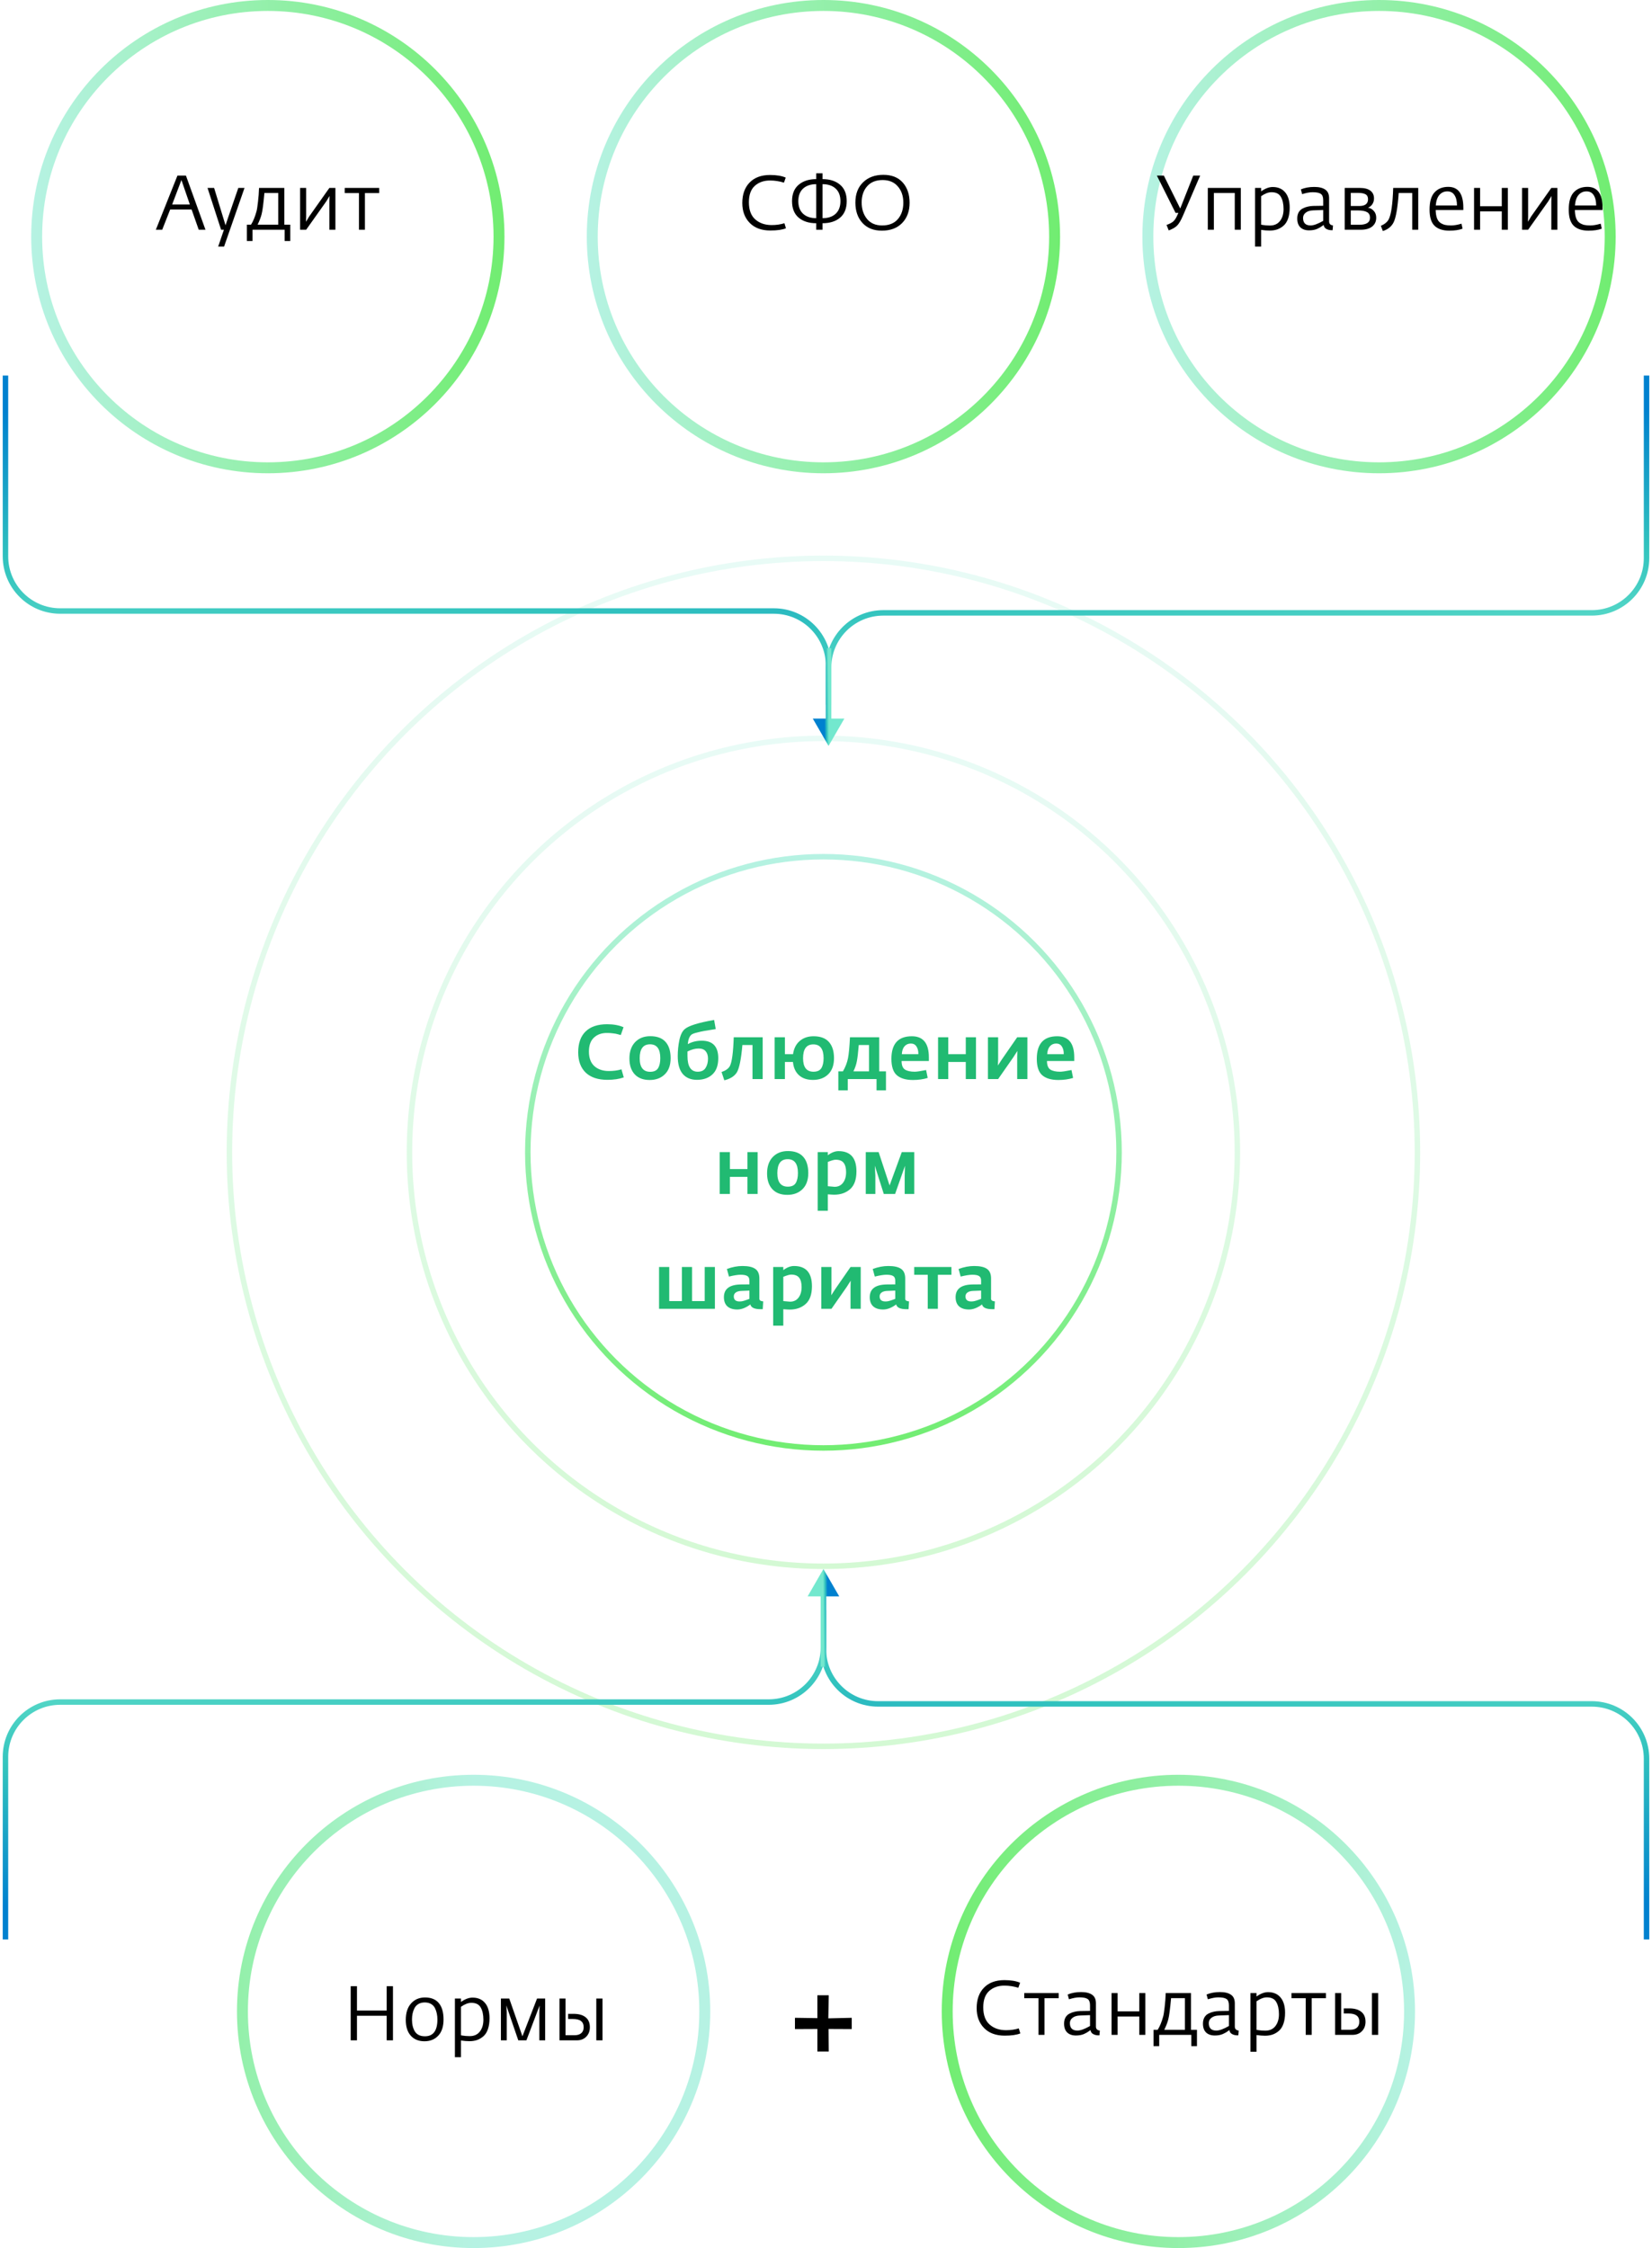<?xml version="1.0" encoding="UTF-8"?> <svg xmlns="http://www.w3.org/2000/svg" width="302" height="411" viewBox="0 0 302 411" fill="none"> <path d="M111.048 197.407C109.322 197.407 107.996 196.968 107.072 196.091C106.158 195.204 105.7 193.967 105.7 192.381C105.7 190.719 106.148 189.45 107.044 188.573C107.95 187.686 109.266 187.243 110.992 187.243C112.159 187.243 113.158 187.425 113.988 187.789L113.484 189.217C113.13 189.114 112.882 189.049 112.742 189.021C112.612 188.983 112.383 188.946 112.056 188.909C111.739 188.862 111.394 188.839 111.02 188.839C110.022 188.82 109.21 189.1 108.584 189.679C107.968 190.248 107.66 191.102 107.66 192.241C107.66 193.407 107.992 194.294 108.654 194.901C109.326 195.498 110.208 195.797 111.3 195.797C112.14 195.797 112.91 195.694 113.61 195.489L114.03 196.959C113.2 197.257 112.206 197.407 111.048 197.407ZM118.761 197.435C117.585 197.435 116.675 197.089 116.031 196.399C115.387 195.699 115.065 194.737 115.065 193.515C115.065 192.245 115.41 191.247 116.101 190.519C116.801 189.791 117.725 189.427 118.873 189.427C120.123 189.427 121.057 189.777 121.673 190.477C122.289 191.167 122.597 192.157 122.597 193.445C122.597 194.723 122.242 195.708 121.533 196.399C120.833 197.089 119.909 197.435 118.761 197.435ZM118.859 195.937C119.549 195.937 120.03 195.717 120.301 195.279C120.571 194.831 120.707 194.219 120.707 193.445C120.707 191.755 120.081 190.911 118.831 190.911C117.571 190.911 116.941 191.76 116.941 193.459C116.941 195.111 117.58 195.937 118.859 195.937ZM127.412 197.407C126.301 197.407 125.438 197.052 124.822 196.343C124.206 195.624 123.898 194.537 123.898 193.081C123.898 192.082 123.996 191.107 124.192 190.155C124.397 189.193 124.724 188.521 125.172 188.139C125.872 187.523 127.664 186.963 130.548 186.459L130.842 188.125C129.936 188.265 129.25 188.377 128.784 188.461C128.317 188.545 127.836 188.652 127.342 188.783C126.856 188.904 126.539 189.03 126.39 189.161C126.026 189.469 125.806 190.043 125.732 190.883C126.488 190.463 127.337 190.253 128.28 190.253C130.296 190.253 131.304 191.317 131.304 193.445C131.304 194.761 130.949 195.75 130.24 196.413C129.53 197.075 128.588 197.407 127.412 197.407ZM127.552 195.923C128.214 195.923 128.69 195.694 128.98 195.237C129.278 194.77 129.428 194.201 129.428 193.529C129.428 192.959 129.288 192.511 129.008 192.185C128.737 191.849 128.303 191.681 127.706 191.681C127.08 191.681 126.404 191.863 125.676 192.227V193.053C125.676 194.966 126.301 195.923 127.552 195.923ZM132.411 197.491L131.907 195.979C132.663 195.717 133.167 195.358 133.419 194.901C133.802 194.191 134.04 192.432 134.133 189.623H139.425V197.267H137.563V191.037H135.715C135.491 193.613 135.155 195.279 134.707 196.035C134.268 196.744 133.503 197.229 132.411 197.491ZM148.613 197.421C147.549 197.421 146.699 197.136 146.065 196.567C145.43 195.997 145.061 195.19 144.959 194.145H143.489V197.267H141.613V189.623H143.489V192.717H144.973C145.122 191.681 145.528 190.878 146.191 190.309C146.863 189.73 147.707 189.441 148.725 189.441C149.975 189.441 150.909 189.786 151.525 190.477C152.15 191.167 152.463 192.157 152.463 193.445C152.463 194.723 152.108 195.708 151.399 196.399C150.699 197.08 149.77 197.421 148.613 197.421ZM148.711 195.923C149.401 195.923 149.882 195.703 150.153 195.265C150.423 194.826 150.559 194.219 150.559 193.445C150.559 191.765 149.933 190.925 148.683 190.925C147.432 190.925 146.807 191.769 146.807 193.459C146.807 195.101 147.441 195.923 148.711 195.923ZM153.253 199.325V195.853H154.093C154.541 195.097 154.849 194.303 155.017 193.473C155.176 192.67 155.297 191.387 155.381 189.623H160.729V195.853H161.961V199.325H160.239V197.267H154.975V199.325H153.253ZM156.011 195.853H158.867V191.037H156.991C156.87 192.465 156.753 193.454 156.641 194.005C156.529 194.621 156.319 195.237 156.011 195.853ZM166.891 197.435C165.603 197.435 164.623 197.145 163.951 196.567C163.289 195.988 162.957 194.989 162.957 193.571C162.957 190.817 164.203 189.441 166.695 189.441C168.767 189.441 169.803 190.724 169.803 193.291V193.963H164.819C164.819 194.737 165.025 195.26 165.435 195.531C165.846 195.792 166.443 195.923 167.227 195.923C167.582 195.923 168.273 195.82 169.299 195.615L169.593 197.057C168.781 197.309 167.881 197.435 166.891 197.435ZM164.861 192.717H167.885C167.895 192.129 167.778 191.657 167.535 191.303C167.302 190.948 166.961 190.771 166.513 190.771C166.037 190.771 165.65 190.939 165.351 191.275C165.062 191.611 164.899 192.091 164.861 192.717ZM171.486 197.267V189.623H173.348V192.717H176.554V189.623H178.416V197.267H176.554V194.145H173.348V197.267H171.486ZM180.605 197.267V189.623H182.467V193.669L182.425 194.789L183.153 193.669L185.953 189.623H187.815V197.267H185.953V193.249L185.981 192.129L185.267 193.249L182.467 197.267H180.605ZM193.469 197.435C192.181 197.435 191.201 197.145 190.529 196.567C189.867 195.988 189.535 194.989 189.535 193.571C189.535 190.817 190.781 189.441 193.273 189.441C195.345 189.441 196.381 190.724 196.381 193.291V193.963H191.397C191.397 194.737 191.603 195.26 192.013 195.531C192.424 195.792 193.021 195.923 193.805 195.923C194.16 195.923 194.851 195.82 195.877 195.615L196.171 197.057C195.359 197.309 194.459 197.435 193.469 197.435ZM191.439 192.717H194.463C194.473 192.129 194.356 191.657 194.113 191.303C193.88 190.948 193.539 190.771 193.091 190.771C192.615 190.771 192.228 190.939 191.929 191.275C191.64 191.611 191.477 192.091 191.439 192.717ZM131.571 218.267V210.623H133.433V213.717H136.639V210.623H138.501V218.267H136.639V215.145H133.433V218.267H131.571ZM143.924 218.435C142.748 218.435 141.838 218.089 141.194 217.399C140.55 216.699 140.228 215.737 140.228 214.515C140.228 213.245 140.573 212.247 141.264 211.519C141.964 210.791 142.888 210.427 144.036 210.427C145.286 210.427 146.22 210.777 146.836 211.477C147.452 212.167 147.76 213.157 147.76 214.445C147.76 215.723 147.405 216.708 146.696 217.399C145.996 218.089 145.072 218.435 143.924 218.435ZM144.022 216.937C144.712 216.937 145.193 216.717 145.464 216.279C145.734 215.831 145.87 215.219 145.87 214.445C145.87 212.755 145.244 211.911 143.994 211.911C142.734 211.911 142.104 212.76 142.104 214.459C142.104 216.111 142.743 216.937 144.022 216.937ZM149.481 221.347V210.623H151.329V211.197C152.001 210.693 152.654 210.441 153.289 210.441C155.473 210.441 156.565 211.673 156.565 214.137C156.565 215.621 156.182 216.703 155.417 217.385C154.651 218.066 153.681 218.407 152.505 218.407C152.262 218.407 151.87 218.383 151.329 218.337V221.347H149.481ZM152.561 216.965C153.223 216.965 153.741 216.717 154.115 216.223C154.488 215.728 154.675 215.084 154.675 214.291C154.675 213.535 154.525 212.965 154.227 212.583C153.937 212.2 153.447 212.009 152.757 212.009C152.477 212.009 152.001 212.144 151.329 212.415V216.853C152.075 216.927 152.486 216.965 152.561 216.965ZM158.272 218.267V210.623H160.624L162.626 216.713L164.852 210.623H167.134V218.267H165.384V214.907L165.44 213.129L163.634 218.267H161.562L159.924 213.101L160.022 214.907V218.267H158.272ZM120.483 239.267V231.623H122.345V237.853H124.655V231.623H126.517V237.853H128.827V231.623H130.689V239.267H120.483ZM134.787 239.393C134.003 239.393 133.397 239.201 132.967 238.819C132.547 238.427 132.337 237.867 132.337 237.139C132.337 235.608 133.387 234.833 135.487 234.815L136.999 234.801V234.129C136.999 233.709 136.873 233.424 136.621 233.275C136.379 233.116 135.968 233.037 135.389 233.037C134.867 233.037 134.157 233.149 133.261 233.373L132.883 231.987C133.854 231.623 134.801 231.441 135.725 231.441C136.799 231.441 137.583 231.618 138.077 231.973C138.572 232.318 138.819 232.897 138.819 233.709V237.433C138.819 237.713 139.053 237.871 139.519 237.909L139.435 239.337H139.029C137.928 239.337 137.307 239.047 137.167 238.469C136.337 239.085 135.543 239.393 134.787 239.393ZM135.207 237.923C135.403 237.923 135.604 237.899 135.809 237.853C136.024 237.797 136.271 237.717 136.551 237.615C136.841 237.503 136.99 237.447 136.999 237.447V235.935L135.585 235.991C135.137 236 134.783 236.093 134.521 236.271C134.269 236.448 134.143 236.691 134.143 236.999C134.143 237.615 134.498 237.923 135.207 237.923ZM141.346 242.347V231.623H143.194V232.197C143.866 231.693 144.519 231.441 145.154 231.441C147.338 231.441 148.43 232.673 148.43 235.137C148.43 236.621 148.047 237.703 147.282 238.385C146.517 239.066 145.546 239.407 144.37 239.407C144.127 239.407 143.735 239.383 143.194 239.337V242.347H141.346ZM144.426 237.965C145.089 237.965 145.607 237.717 145.98 237.223C146.353 236.728 146.54 236.084 146.54 235.291C146.54 234.535 146.391 233.965 146.092 233.583C145.803 233.2 145.313 233.009 144.622 233.009C144.342 233.009 143.866 233.144 143.194 233.415V237.853C143.941 237.927 144.351 237.965 144.426 237.965ZM150.137 239.267V231.623H151.999V235.669L151.957 236.789L152.685 235.669L155.485 231.623H157.347V239.267H155.485V235.249L155.513 234.129L154.799 235.249L151.999 239.267H150.137ZM161.448 239.393C160.664 239.393 160.057 239.201 159.628 238.819C159.208 238.427 158.998 237.867 158.998 237.139C158.998 235.608 160.048 234.833 162.148 234.815L163.66 234.801V234.129C163.66 233.709 163.534 233.424 163.282 233.275C163.039 233.116 162.628 233.037 162.05 233.037C161.527 233.037 160.818 233.149 159.922 233.373L159.544 231.987C160.514 231.623 161.462 231.441 162.386 231.441C163.459 231.441 164.243 231.618 164.738 231.973C165.232 232.318 165.48 232.897 165.48 233.709V237.433C165.48 237.713 165.713 237.871 166.18 237.909L166.096 239.337H165.69C164.588 239.337 163.968 239.047 163.828 238.469C162.997 239.085 162.204 239.393 161.448 239.393ZM161.868 237.923C162.064 237.923 162.264 237.899 162.47 237.853C162.684 237.797 162.932 237.717 163.212 237.615C163.501 237.503 163.65 237.447 163.66 237.447V235.935L162.246 235.991C161.798 236 161.443 236.093 161.182 236.271C160.93 236.448 160.804 236.691 160.804 236.999C160.804 237.615 161.158 237.923 161.868 237.923ZM169.602 239.267V233.051H167.124V231.623H173.928V233.051H171.45V239.267H169.602ZM177.143 239.393C176.359 239.393 175.752 239.201 175.323 238.819C174.903 238.427 174.693 237.867 174.693 237.139C174.693 235.608 175.743 234.833 177.843 234.815L179.355 234.801V234.129C179.355 233.709 179.229 233.424 178.977 233.275C178.734 233.116 178.324 233.037 177.745 233.037C177.222 233.037 176.513 233.149 175.617 233.373L175.239 231.987C176.21 231.623 177.157 231.441 178.081 231.441C179.154 231.441 179.938 231.618 180.433 231.973C180.928 232.318 181.175 232.897 181.175 233.709V237.433C181.175 237.713 181.408 237.871 181.875 237.909L181.791 239.337H181.385C180.284 239.337 179.663 239.047 179.523 238.469C178.692 239.085 177.899 239.393 177.143 239.393ZM177.563 237.923C177.759 237.923 177.96 237.899 178.165 237.853C178.38 237.797 178.627 237.717 178.907 237.615C179.196 237.503 179.346 237.447 179.355 237.447V235.935L177.941 235.991C177.493 236 177.138 236.093 176.877 236.271C176.625 236.448 176.499 236.691 176.499 236.999C176.499 237.615 176.854 237.923 177.563 237.923Z" fill="#21BA72"></path> <circle cx="150.53" cy="210.659" r="54.045" stroke="url(#paint0_linear_747_4)"></circle> <circle opacity="0.3" cx="150.529" cy="210.658" r="75.676" stroke="url(#paint1_linear_747_4)"></circle> <circle opacity="0.3" cx="150.529" cy="210.658" r="108.591" stroke="url(#paint2_linear_747_4)"></circle> <path d="M151.47 134.483L151.47 121.702C151.47 116.179 146.993 111.702 141.47 111.702L11 111.702C5.477 111.702 1 107.225 1 101.702L1 68.653" stroke="url(#paint3_linear_747_4)"></path> <path d="M151.47 128.841L151.47 122.041C151.47 116.518 155.947 112.041 161.47 112.041L291 112.041C296.523 112.041 301 107.564 301 102.041L301 68.653" stroke="url(#paint4_linear_747_4)"></path> <path d="M151.471 136.363L154.357 131.363L148.584 131.363L151.471 136.363ZM150.971 118.495L150.971 131.863L151.971 131.863L151.971 118.495L150.971 118.495Z" fill="url(#paint5_linear_747_4)"></path> <path d="M150.53 288.715L150.53 301.496C150.53 307.019 155.007 311.496 160.53 311.496L291 311.496C296.523 311.496 301 315.974 301 321.496L301 354.546" stroke="url(#paint6_linear_747_4)"></path> <path d="M150.53 294.357L150.53 301.157C150.53 306.68 146.053 311.157 140.53 311.157L11 311.157C5.477 311.157 1 315.634 1 321.157L1 354.545" stroke="url(#paint7_linear_747_4)"></path> <path d="M150.529 286.834L147.643 291.834L153.416 291.834L150.529 286.834ZM151.029 304.702L151.029 291.334L150.029 291.334L150.029 304.702L151.029 304.702Z" fill="url(#paint8_linear_747_4)"></path> <path d="M252.097 1C275.437 1 294.357 19.921 294.357 43.26C294.357 66.6 275.437 85.52 252.097 85.52C228.757 85.52 209.837 66.6 209.837 43.26C209.837 19.921 228.757 1 252.097 1Z" stroke="url(#paint9_linear_747_4)" stroke-width="2"></path> <path d="M213.657 42.126L213.251 41.118C213.736 40.959 214.128 40.763 214.427 40.53C214.725 40.287 214.987 39.9 215.211 39.368L215.421 38.92H214.903L211.487 32.102H212.761L215.757 38.122L218.137 32.102H219.397L216.233 39.48C215.85 40.357 215.486 40.959 215.141 41.286C214.805 41.603 214.31 41.883 213.657 42.126ZM220.798 42V34.356H226.832V42H225.726V35.28H221.904V42H220.798ZM229.439 45.08V34.356H230.545V34.986C231.282 34.454 231.987 34.188 232.659 34.188C233.648 34.188 234.413 34.519 234.955 35.182C235.496 35.835 235.767 36.759 235.767 37.954C235.767 38.719 235.669 39.387 235.473 39.956C235.277 40.516 235.001 40.95 234.647 41.258C234.292 41.566 233.905 41.795 233.485 41.944C233.065 42.084 232.603 42.154 232.099 42.154C231.632 42.154 231.114 42.112 230.545 42.028V45.08H229.439ZM232.141 41.23C232.943 41.23 233.559 40.955 233.989 40.404C234.427 39.844 234.647 39.121 234.647 38.234C234.647 37.301 234.483 36.554 234.157 35.994C233.839 35.425 233.265 35.14 232.435 35.14C231.865 35.14 231.235 35.383 230.545 35.868V41.076C230.582 41.076 230.689 41.095 230.867 41.132C231.053 41.16 231.245 41.183 231.441 41.202C231.637 41.221 231.87 41.23 232.141 41.23ZM239.317 42.112C238.626 42.112 238.09 41.925 237.707 41.552C237.334 41.179 237.147 40.642 237.147 39.942C237.147 39.503 237.236 39.125 237.413 38.808C237.6 38.491 237.847 38.257 238.155 38.108C238.463 37.949 238.771 37.837 239.079 37.772C239.387 37.697 239.718 37.655 240.073 37.646L241.893 37.618V36.596C241.893 36.017 241.744 35.63 241.445 35.434C241.156 35.238 240.652 35.14 239.933 35.14C239.438 35.14 238.808 35.257 238.043 35.49L237.805 34.622C238.524 34.323 239.34 34.174 240.255 34.174C241.142 34.174 241.814 34.337 242.271 34.664C242.738 34.981 242.971 35.504 242.971 36.232V40.474C242.971 40.913 243.209 41.16 243.685 41.216L243.615 42.084H243.419C243.064 42.084 242.742 42.005 242.453 41.846C242.173 41.678 242.014 41.435 241.977 41.118C241.958 41.127 241.87 41.193 241.711 41.314C241.562 41.426 241.426 41.515 241.305 41.58C241.184 41.645 241.02 41.729 240.815 41.832C240.61 41.925 240.381 41.995 240.129 42.042C239.877 42.089 239.606 42.112 239.317 42.112ZM239.597 41.216C240.148 41.216 240.913 40.936 241.893 40.376V38.388L240.059 38.458C239.48 38.477 239.028 38.617 238.701 38.878C238.374 39.13 238.211 39.452 238.211 39.844C238.211 40.759 238.673 41.216 239.597 41.216ZM245.831 42V34.356H248.603C249.443 34.356 250.083 34.524 250.521 34.86C250.96 35.196 251.179 35.667 251.179 36.274C251.179 36.675 251.077 37.03 250.871 37.338C250.666 37.637 250.4 37.847 250.073 37.968C250.484 38.024 250.839 38.22 251.137 38.556C251.436 38.883 251.585 39.298 251.585 39.802C251.585 40.474 251.338 41.011 250.843 41.412C250.358 41.804 249.658 42 248.743 42H245.831ZM246.937 41.09H248.491C249.798 41.09 250.451 40.665 250.451 39.816C250.451 39.321 250.269 38.976 249.905 38.78C249.541 38.575 248.995 38.472 248.267 38.472H246.937V41.09ZM246.937 37.66H248.491C249.555 37.66 250.087 37.245 250.087 36.414C250.087 35.985 249.933 35.686 249.625 35.518C249.327 35.35 248.879 35.266 248.281 35.266H246.937V37.66ZM252.798 42.238L252.434 41.286C253.124 40.987 253.6 40.595 253.862 40.11C254.319 39.242 254.594 37.324 254.688 34.356H259.266V42H258.174V35.28H255.696C255.5 38.033 255.182 39.835 254.744 40.684C254.361 41.431 253.712 41.949 252.798 42.238ZM264.948 42.168C263.772 42.168 262.876 41.874 262.26 41.286C261.644 40.698 261.336 39.709 261.336 38.318C261.336 36.862 261.644 35.807 262.26 35.154C262.876 34.491 263.707 34.16 264.752 34.16C266.591 34.16 267.51 35.434 267.51 37.982V38.388H262.456C262.466 38.976 262.54 39.466 262.68 39.858C262.82 40.241 263.026 40.53 263.296 40.726C263.576 40.913 263.866 41.043 264.164 41.118C264.472 41.183 264.846 41.216 265.284 41.216C265.807 41.216 266.437 41.109 267.174 40.894L267.37 41.804C266.745 42.047 265.938 42.168 264.948 42.168ZM262.47 37.562H266.348C266.348 36.769 266.199 36.143 265.9 35.686C265.611 35.219 265.172 34.986 264.584 34.986C263.996 34.986 263.511 35.205 263.128 35.644C262.755 36.083 262.536 36.722 262.47 37.562ZM269.47 42V34.356H270.576V37.702H274.538V34.356H275.644V42H274.538V38.64H270.576V42H269.47ZM278.247 42V34.356H279.353V39.578L279.325 40.544L279.913 39.564L283.595 34.356H284.701V42H283.595V36.792L283.623 35.826L283.035 36.806L279.353 42H278.247ZM290.392 42.168C289.216 42.168 288.32 41.874 287.704 41.286C287.088 40.698 286.78 39.709 286.78 38.318C286.78 36.862 287.088 35.807 287.704 35.154C288.32 34.491 289.15 34.16 290.196 34.16C292.034 34.16 292.954 35.434 292.954 37.982V38.388H287.9C287.909 38.976 287.984 39.466 288.124 39.858C288.264 40.241 288.469 40.53 288.74 40.726C289.02 40.913 289.309 41.043 289.608 41.118C289.916 41.183 290.289 41.216 290.728 41.216C291.25 41.216 291.88 41.109 292.618 40.894L292.814 41.804C292.188 42.047 291.381 42.168 290.392 42.168ZM287.914 37.562H291.792C291.792 36.769 291.642 36.143 291.344 35.686C291.054 35.219 290.616 34.986 290.028 34.986C289.44 34.986 288.954 35.205 288.572 35.644C288.198 36.083 287.979 36.722 287.914 37.562Z" fill="black"></path> <circle cx="150.53" cy="43.26" r="42.26" transform="rotate(-90 150.53 43.26)" stroke="url(#paint10_linear_747_4)" stroke-width="2"></circle> <path d="M140.823 42.14C139.218 42.14 137.962 41.678 137.057 40.754C136.152 39.83 135.699 38.617 135.699 37.114C135.699 35.537 136.142 34.291 137.029 33.376C137.925 32.452 139.171 31.99 140.767 31.99C141.952 31.99 142.909 32.149 143.637 32.466L143.315 33.39C142.475 33.129 141.635 32.998 140.795 32.998C139.666 32.989 138.732 33.311 137.995 33.964C137.267 34.617 136.903 35.621 136.903 36.974C136.903 38.374 137.29 39.419 138.065 40.11C138.849 40.801 139.852 41.146 141.075 41.146C141.915 41.146 142.69 41.034 143.399 40.81L143.679 41.734C143.016 42.005 142.064 42.14 140.823 42.14ZM149.215 42V40.81C147.88 40.81 146.807 40.469 145.995 39.788C145.192 39.097 144.791 38.094 144.791 36.778C144.791 35.462 145.192 34.463 145.995 33.782C146.807 33.091 147.88 32.746 149.215 32.746V31.682H150.363V32.746C151.707 32.746 152.78 33.091 153.583 33.782C154.386 34.463 154.787 35.462 154.787 36.778C154.787 38.094 154.386 39.097 153.583 39.788C152.78 40.469 151.707 40.81 150.363 40.81V42H149.215ZM150.363 39.886C151.39 39.886 152.192 39.615 152.771 39.074C153.35 38.533 153.639 37.767 153.639 36.778C153.639 35.779 153.35 35.014 152.771 34.482C152.192 33.941 151.39 33.67 150.363 33.67V39.886ZM149.215 39.886V33.67C148.198 33.67 147.395 33.941 146.807 34.482C146.228 35.014 145.939 35.779 145.939 36.778C145.939 37.767 146.228 38.533 146.807 39.074C147.395 39.615 148.198 39.886 149.215 39.886ZM161.215 42.168C159.703 42.168 158.518 41.697 157.659 40.754C156.8 39.811 156.371 38.57 156.371 37.03C156.371 35.471 156.838 34.239 157.771 33.334C158.704 32.419 159.941 31.962 161.481 31.962C163.021 31.962 164.206 32.433 165.037 33.376C165.868 34.319 166.283 35.546 166.283 37.058C166.283 38.598 165.83 39.835 164.925 40.768C164.02 41.701 162.783 42.168 161.215 42.168ZM161.257 41.216C162.517 41.216 163.478 40.829 164.141 40.054C164.804 39.279 165.135 38.276 165.135 37.044C165.135 35.831 164.799 34.841 164.127 34.076C163.464 33.301 162.54 32.914 161.355 32.914C160.123 32.914 159.176 33.297 158.513 34.062C157.85 34.818 157.519 35.803 157.519 37.016C157.519 38.211 157.841 39.209 158.485 40.012C159.138 40.815 160.062 41.216 161.257 41.216Z" fill="black"></path> <path d="M48.962 1C72.302 1 91.222 19.921 91.222 43.26C91.222 66.6 72.302 85.52 48.962 85.52C25.623 85.52 6.702 66.6 6.702 43.26C6.702 19.921 25.623 1 48.962 1Z" stroke="url(#paint11_linear_747_4)" stroke-width="2"></path> <path d="M28.49 42L32.438 32.102H33.992L37.562 42H36.33L35.028 38.304H31.108L29.652 42H28.49ZM31.472 37.38H34.706L33.166 32.914L31.472 37.38ZM39.884 45.08L40.934 42H40.416L37.938 34.356H39.142L40.808 39.816L41.228 41.188L41.676 39.844L43.566 34.356H44.7L40.962 45.08H39.884ZM45.129 44.058V41.076H45.885C46.277 40.46 46.608 39.662 46.879 38.682C46.972 38.365 47.065 37.781 47.159 36.932C47.261 36.073 47.327 35.215 47.355 34.356H51.975V41.076H53.067V44.058H52.031V42H46.165V44.058H45.129ZM47.089 41.076H50.869V35.28H48.335C48.157 37.249 47.989 38.533 47.831 39.13C47.7 39.681 47.453 40.329 47.089 41.076ZM54.862 42V34.356H55.968V39.578L55.94 40.544L56.528 39.564L60.21 34.356H61.316V42H60.21V36.792L60.238 35.826L59.65 36.806L55.968 42H54.862ZM65.62 42V35.294H63.016V34.356H69.316V35.294H66.712V42H65.62Z" fill="black"></path> <circle r="42.26" transform="matrix(4.37114e-08 -1 -1 -4.37114e-08 86.58 367.711)" stroke="url(#paint12_linear_747_4)" stroke-width="2"></circle> <path d="M64.109 373V363.102H65.257V367.554H70.689V363.102H71.837V373H70.689V368.506H65.257V373H64.109ZM77.596 373.168C76.532 373.168 75.697 372.827 75.09 372.146C74.484 371.465 74.18 370.503 74.18 369.262C74.18 367.974 74.502 366.971 75.146 366.252C75.799 365.524 76.649 365.16 77.694 365.16C78.814 365.16 79.659 365.505 80.228 366.196C80.797 366.887 81.082 367.881 81.082 369.178C81.082 370.475 80.76 371.465 80.116 372.146C79.481 372.827 78.641 373.168 77.596 373.168ZM77.68 372.258C79.201 372.258 79.962 371.231 79.962 369.178C79.962 368.786 79.925 368.422 79.85 368.086C79.785 367.75 79.673 367.423 79.514 367.106C79.356 366.789 79.118 366.537 78.8 366.35C78.483 366.163 78.1 366.07 77.652 366.07C77.213 366.07 76.831 366.163 76.504 366.35C76.187 366.537 75.944 366.789 75.776 367.106C75.618 367.414 75.501 367.741 75.426 368.086C75.352 368.431 75.314 368.8 75.314 369.192C75.314 370.088 75.496 370.825 75.86 371.404C76.234 371.973 76.84 372.258 77.68 372.258ZM83.161 376.08V365.356H84.267V365.986C85.005 365.454 85.709 365.188 86.381 365.188C87.371 365.188 88.136 365.519 88.677 366.182C89.219 366.835 89.489 367.759 89.489 368.954C89.489 369.719 89.391 370.387 89.195 370.956C88.999 371.516 88.724 371.95 88.369 372.258C88.015 372.566 87.627 372.795 87.207 372.944C86.787 373.084 86.325 373.154 85.821 373.154C85.355 373.154 84.837 373.112 84.267 373.028V376.08H83.161ZM85.863 372.23C86.666 372.23 87.282 371.955 87.711 371.404C88.15 370.844 88.369 370.121 88.369 369.234C88.369 368.301 88.206 367.554 87.879 366.994C87.562 366.425 86.988 366.14 86.157 366.14C85.588 366.14 84.958 366.383 84.267 366.868V372.076C84.305 372.076 84.412 372.095 84.589 372.132C84.776 372.16 84.967 372.183 85.163 372.202C85.359 372.221 85.593 372.23 85.863 372.23ZM91.57 373V365.356H93.096L95.504 372.258L98.178 365.356H99.662V373H98.598V367.89L98.64 366.644L96.232 373H94.748L92.564 366.63L92.634 367.89V373H91.57ZM102.275 373V365.356H103.381V372.062H105.061C105.574 372.062 105.975 371.936 106.265 371.684C106.554 371.432 106.699 371.068 106.699 370.592C106.699 369.593 106.05 369.094 104.753 369.094H103.857V368.156H104.851C105.812 368.156 106.549 368.366 107.063 368.786C107.576 369.197 107.833 369.803 107.833 370.606C107.833 371.306 107.613 371.88 107.175 372.328C106.745 372.776 106.167 373 105.439 373H102.275ZM109.009 373V365.356H110.143V373H109.009Z" fill="black"></path> <path d="M215.419 325.451C192.08 325.451 173.159 344.372 173.159 367.711C173.159 391.051 192.08 409.972 215.419 409.972C238.759 409.972 257.68 391.051 257.68 367.711C257.68 344.372 238.759 325.451 215.419 325.451Z" stroke="url(#paint13_linear_747_4)" stroke-width="2"></path> <path d="M183.667 372.14C182.061 372.14 180.806 371.678 179.901 370.754C178.995 369.83 178.543 368.617 178.543 367.114C178.543 365.537 178.986 364.291 179.873 363.376C180.769 362.452 182.015 361.99 183.611 361.99C184.796 361.99 185.753 362.149 186.481 362.466L186.159 363.39C185.319 363.129 184.479 362.998 183.639 362.998C182.509 362.989 181.576 363.311 180.839 363.964C180.111 364.617 179.747 365.621 179.747 366.974C179.747 368.374 180.134 369.419 180.909 370.11C181.693 370.801 182.696 371.146 183.919 371.146C184.759 371.146 185.533 371.034 186.243 370.81L186.523 371.734C185.86 372.005 184.908 372.14 183.667 372.14ZM189.847 372V365.294H187.243V364.356H193.543V365.294H190.939V372H189.847ZM196.691 372.112C196 372.112 195.464 371.925 195.081 371.552C194.708 371.179 194.521 370.642 194.521 369.942C194.521 369.503 194.61 369.125 194.787 368.808C194.974 368.491 195.221 368.257 195.529 368.108C195.837 367.949 196.145 367.837 196.453 367.772C196.761 367.697 197.092 367.655 197.447 367.646L199.267 367.618V366.596C199.267 366.017 199.118 365.63 198.819 365.434C198.53 365.238 198.026 365.14 197.307 365.14C196.812 365.14 196.182 365.257 195.417 365.49L195.179 364.622C195.898 364.323 196.714 364.174 197.629 364.174C198.516 364.174 199.188 364.337 199.645 364.664C200.112 364.981 200.345 365.504 200.345 366.232V370.474C200.345 370.913 200.583 371.16 201.059 371.216L200.989 372.084H200.793C200.438 372.084 200.116 372.005 199.827 371.846C199.547 371.678 199.388 371.435 199.351 371.118C199.332 371.127 199.244 371.193 199.085 371.314C198.936 371.426 198.8 371.515 198.679 371.58C198.558 371.645 198.394 371.729 198.189 371.832C197.984 371.925 197.755 371.995 197.503 372.042C197.251 372.089 196.98 372.112 196.691 372.112ZM196.971 371.216C197.522 371.216 198.287 370.936 199.267 370.376V368.388L197.433 368.458C196.854 368.477 196.402 368.617 196.075 368.878C195.748 369.13 195.585 369.452 195.585 369.844C195.585 370.759 196.047 371.216 196.971 371.216ZM203.205 372V364.356H204.311V367.702H208.273V364.356H209.379V372H208.273V368.64H204.311V372H203.205ZM210.877 374.058V371.076H211.633C212.025 370.46 212.356 369.662 212.627 368.682C212.72 368.365 212.813 367.781 212.907 366.932C213.009 366.073 213.075 365.215 213.103 364.356H217.723V371.076H218.815V374.058H217.779V372H211.913V374.058H210.877ZM212.837 371.076H216.617V365.28H214.083C213.905 367.249 213.737 368.533 213.579 369.13C213.448 369.681 213.201 370.329 212.837 371.076ZM222.08 372.112C221.389 372.112 220.852 371.925 220.47 371.552C220.096 371.179 219.91 370.642 219.91 369.942C219.91 369.503 219.998 369.125 220.176 368.808C220.362 368.491 220.61 368.257 220.918 368.108C221.226 367.949 221.534 367.837 221.842 367.772C222.15 367.697 222.481 367.655 222.836 367.646L224.656 367.618V366.596C224.656 366.017 224.506 365.63 224.208 365.434C223.918 365.238 223.414 365.14 222.696 365.14C222.201 365.14 221.571 365.257 220.806 365.49L220.568 364.622C221.286 364.323 222.103 364.174 223.018 364.174C223.904 364.174 224.576 364.337 225.034 364.664C225.5 364.981 225.734 365.504 225.734 366.232V370.474C225.734 370.913 225.972 371.16 226.448 371.216L226.378 372.084H226.182C225.827 372.084 225.505 372.005 225.216 371.846C224.936 371.678 224.777 371.435 224.74 371.118C224.721 371.127 224.632 371.193 224.474 371.314C224.324 371.426 224.189 371.515 224.068 371.58C223.946 371.645 223.783 371.729 223.578 371.832C223.372 371.925 223.144 371.995 222.892 372.042C222.64 372.089 222.369 372.112 222.08 372.112ZM222.36 371.216C222.91 371.216 223.676 370.936 224.656 370.376V368.388L222.822 368.458C222.243 368.477 221.79 368.617 221.464 368.878C221.137 369.13 220.974 369.452 220.974 369.844C220.974 370.759 221.436 371.216 222.36 371.216ZM228.594 375.08V364.356H229.7V364.986C230.437 364.454 231.142 364.188 231.814 364.188C232.803 364.188 233.569 364.519 234.11 365.182C234.651 365.835 234.922 366.759 234.922 367.954C234.922 368.719 234.824 369.387 234.628 369.956C234.432 370.516 234.157 370.95 233.802 371.258C233.447 371.566 233.06 371.795 232.64 371.944C232.22 372.084 231.758 372.154 231.254 372.154C230.787 372.154 230.269 372.112 229.7 372.028V375.08H228.594ZM231.296 371.23C232.099 371.23 232.715 370.955 233.144 370.404C233.583 369.844 233.802 369.121 233.802 368.234C233.802 367.301 233.639 366.554 233.312 365.994C232.995 365.425 232.421 365.14 231.59 365.14C231.021 365.14 230.391 365.383 229.7 365.868V371.076C229.737 371.076 229.845 371.095 230.022 371.132C230.209 371.16 230.4 371.183 230.596 371.202C230.792 371.221 231.025 371.23 231.296 371.23ZM238.696 372V365.294H236.092V364.356H242.392V365.294H239.788V372H238.696ZM244.071 372V364.356H245.177V371.062H246.857C247.37 371.062 247.771 370.936 248.061 370.684C248.35 370.432 248.495 370.068 248.495 369.592C248.495 368.593 247.846 368.094 246.549 368.094H245.653V367.156H246.647C247.608 367.156 248.345 367.366 248.859 367.786C249.372 368.197 249.629 368.803 249.629 369.606C249.629 370.306 249.409 370.88 248.971 371.328C248.541 371.776 247.963 372 247.235 372H244.071ZM250.805 372V364.356H251.939V372H250.805Z" fill="black"></path> <path d="M149.424 375.04V370.92L145.324 370.94V368.88L149.424 368.94V364.76H151.504L151.424 368.98L155.704 368.88V370.94L151.464 370.92L151.504 375.04H149.424Z" fill="black"></path> <defs> <linearGradient id="paint0_linear_747_4" x1="150.53" y1="156.113" x2="150.53" y2="265.204" gradientUnits="userSpaceOnUse"> <stop stop-color="#B6F2E3"></stop> <stop offset="1" stop-color="#71ED71"></stop> </linearGradient> <linearGradient id="paint1_linear_747_4" x1="150.529" y1="134.482" x2="150.529" y2="286.834" gradientUnits="userSpaceOnUse"> <stop stop-color="#B6F2E3"></stop> <stop offset="1" stop-color="#71ED71"></stop> </linearGradient> <linearGradient id="paint2_linear_747_4" x1="150.529" y1="101.567" x2="150.529" y2="319.749" gradientUnits="userSpaceOnUse"> <stop stop-color="#B6F2E3"></stop> <stop offset="1" stop-color="#71ED71"></stop> </linearGradient> <linearGradient id="paint3_linear_747_4" x1="76.235" y1="81.819" x2="71.416" y2="137.033" gradientUnits="userSpaceOnUse"> <stop stop-color="#0081CF"></stop> <stop offset="0.495" stop-color="#32C3BE"></stop> <stop offset="0.969" stop-color="#73E8CE"></stop> </linearGradient> <linearGradient id="paint4_linear_747_4" x1="226.235" y1="80.69" x2="230.294" y2="131.231" gradientUnits="userSpaceOnUse"> <stop stop-color="#0081CF"></stop> <stop offset="0.495" stop-color="#32C3BE"></stop> <stop offset="0.969" stop-color="#73E8CE"></stop> </linearGradient> <linearGradient id="paint5_linear_747_4" x1="150.671" y1="127.429" x2="151.516" y2="127.42" gradientUnits="userSpaceOnUse"> <stop stop-color="#0081CF"></stop> <stop offset="0.495" stop-color="#32C3BE"></stop> <stop offset="0.969" stop-color="#73E8CE"></stop> </linearGradient> <linearGradient id="paint6_linear_747_4" x1="225.765" y1="341.379" x2="230.584" y2="286.165" gradientUnits="userSpaceOnUse"> <stop stop-color="#0081CF"></stop> <stop offset="0.495" stop-color="#32C3BE"></stop> <stop offset="0.969" stop-color="#73E8CE"></stop> </linearGradient> <linearGradient id="paint7_linear_747_4" x1="75.765" y1="342.508" x2="71.706" y2="291.967" gradientUnits="userSpaceOnUse"> <stop stop-color="#0081CF"></stop> <stop offset="0.495" stop-color="#32C3BE"></stop> <stop offset="0.969" stop-color="#73E8CE"></stop> </linearGradient> <linearGradient id="paint8_linear_747_4" x1="151.329" y1="295.768" x2="150.484" y2="295.777" gradientUnits="userSpaceOnUse"> <stop stop-color="#0081CF"></stop> <stop offset="0.495" stop-color="#32C3BE"></stop> <stop offset="0.969" stop-color="#73E8CE"></stop> </linearGradient> <linearGradient id="paint9_linear_747_4" x1="208.837" y1="43.26" x2="295.357" y2="43.26" gradientUnits="userSpaceOnUse"> <stop stop-color="#B6F2E3"></stop> <stop offset="1" stop-color="#71ED71"></stop> </linearGradient> <linearGradient id="paint10_linear_747_4" x1="150.53" y1="0" x2="150.53" y2="86.52" gradientUnits="userSpaceOnUse"> <stop stop-color="#B6F2E3"></stop> <stop offset="1" stop-color="#71ED71"></stop> </linearGradient> <linearGradient id="paint11_linear_747_4" x1="5.702" y1="43.26" x2="92.222" y2="43.26" gradientUnits="userSpaceOnUse"> <stop stop-color="#B6F2E3"></stop> <stop offset="1" stop-color="#71ED71"></stop> </linearGradient> <linearGradient id="paint12_linear_747_4" x1="43.26" y1="0" x2="43.26" y2="86.52" gradientUnits="userSpaceOnUse"> <stop stop-color="#B6F2E3"></stop> <stop offset="1" stop-color="#71ED71"></stop> </linearGradient> <linearGradient id="paint13_linear_747_4" x1="258.68" y1="367.711" x2="172.159" y2="367.711" gradientUnits="userSpaceOnUse"> <stop stop-color="#B6F2E3"></stop> <stop offset="1" stop-color="#71ED71"></stop> </linearGradient> </defs> </svg> 